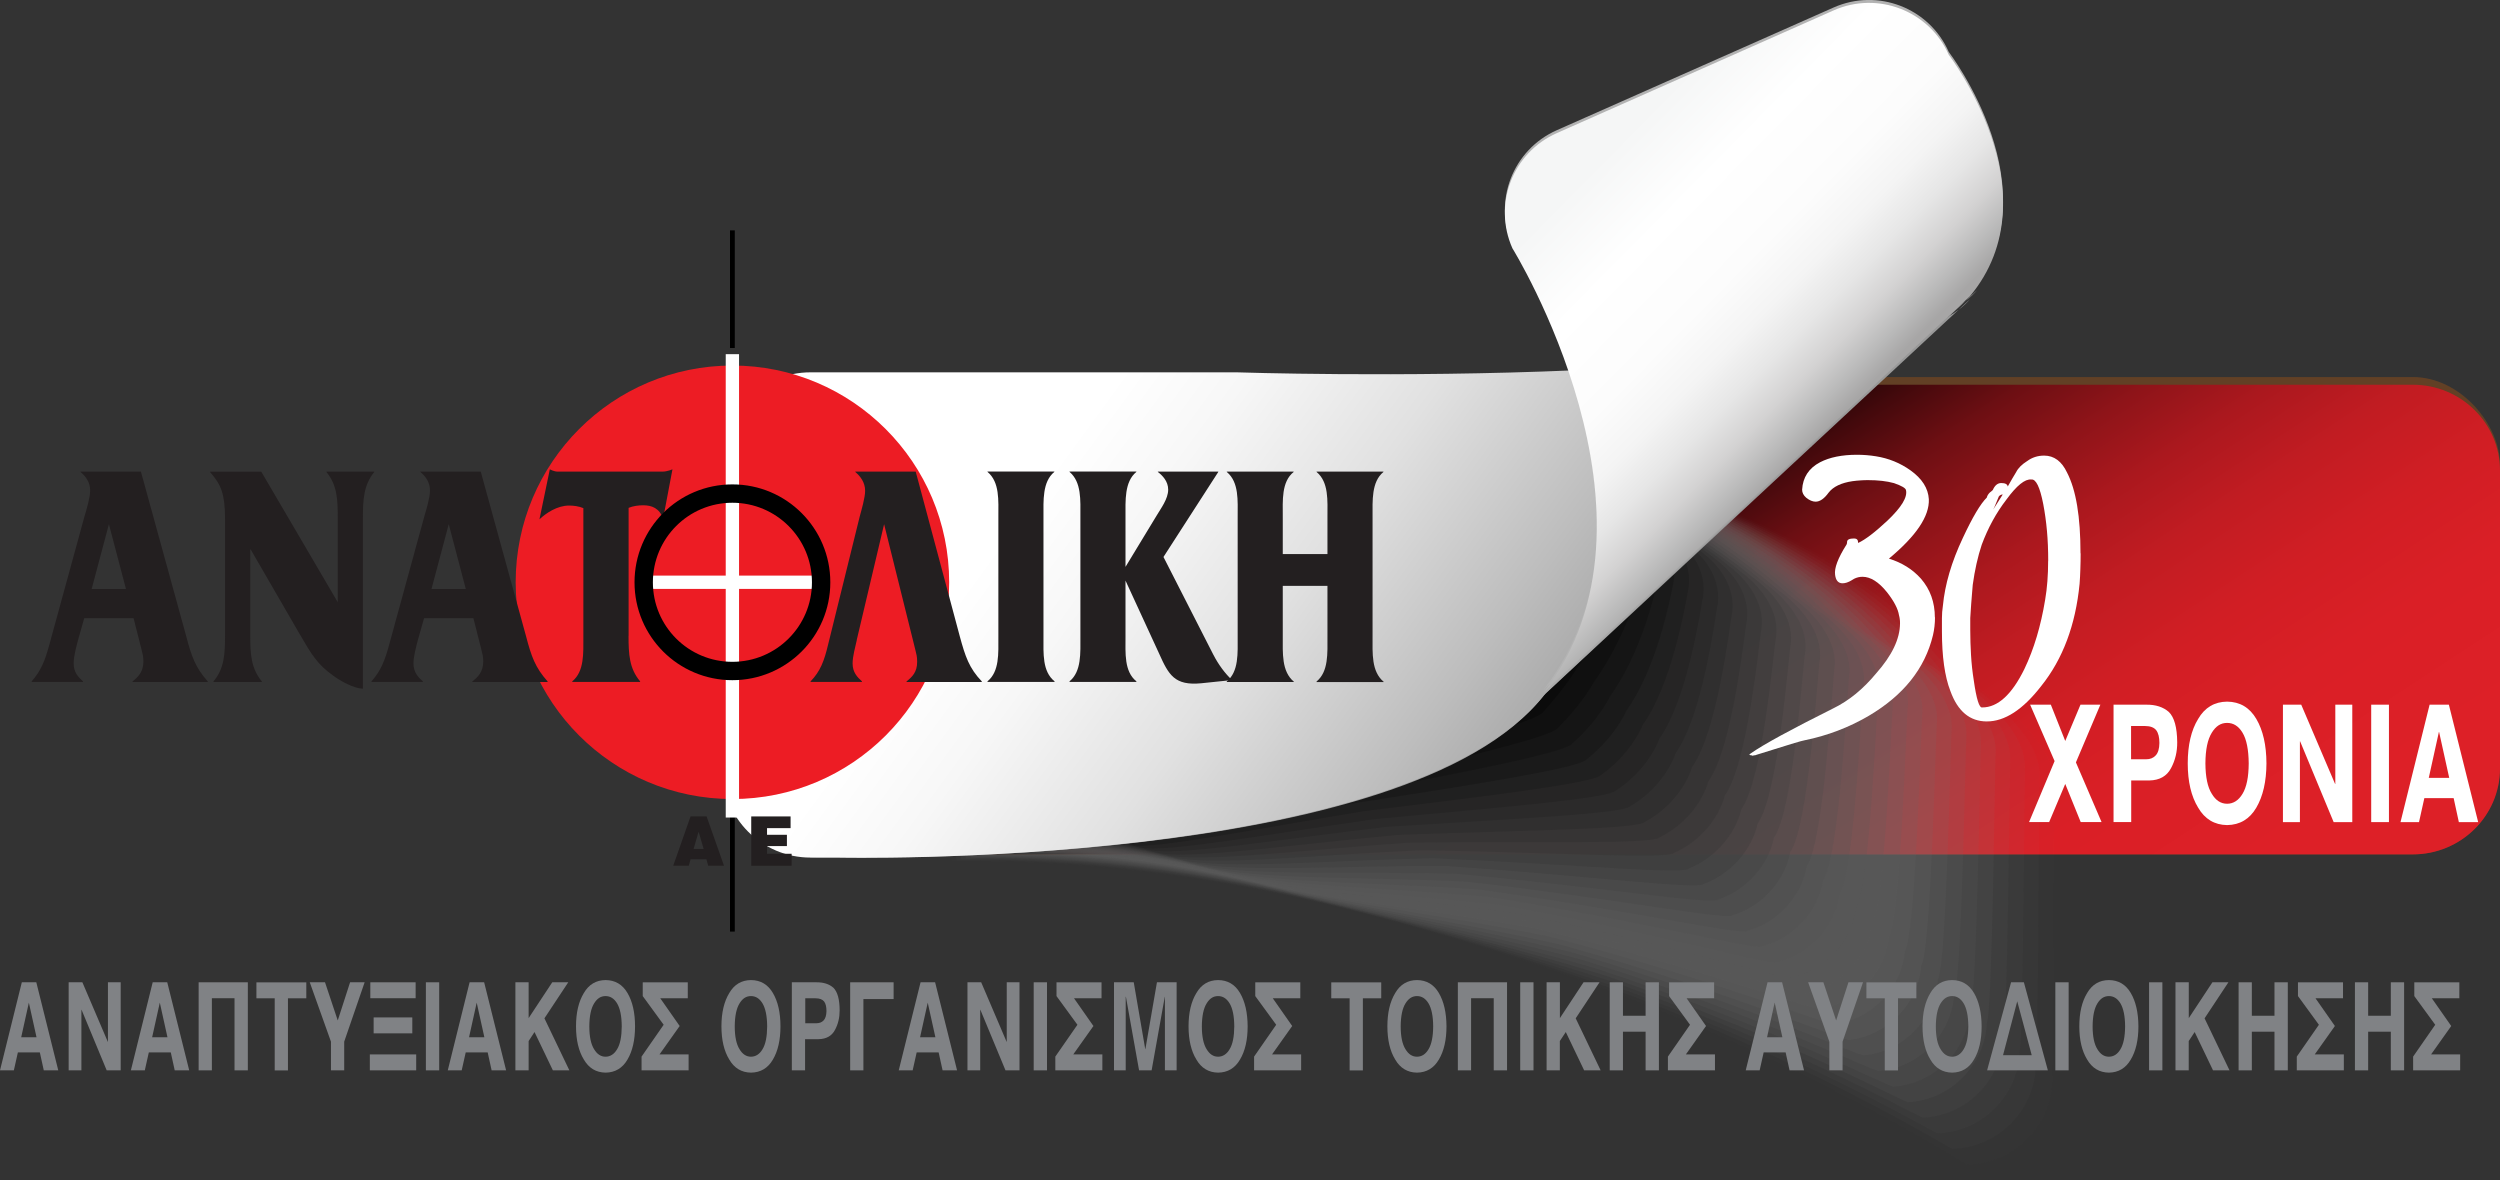 <?xml version="1.0" encoding="UTF-8"?>
<svg xmlns="http://www.w3.org/2000/svg" version="1.1" xmlns:xlink="http://www.w3.org/1999/xlink" viewBox="0 0 360.84 170.33">
  <rect x="0" y="0" width="360.84" height="170.33" fill="#333333" stroke="none"/>
  <!-- Generator: Adobe Illustrator 29.1.0, SVG Export Plug-In . SVG Version: 2.1.0 Build 142)  -->
  <defs>
    <style>
      .st0 {
        fill: #624025;
      }

      .st1 {
        fill: #7e7e7e;
        opacity: .08;
      }

      .st1, .st2, .st3, .st4, .st5, .st6, .st7, .st8, .st9, .st10, .st11, .st12, .st13, .st14, .st15, .st16, .st17, .st18, .st19, .st20, .st21, .st22, .st23, .st24, .st25, .st26, .st27, .st28, .st29, .st30, .st31, .st32 {
        mix-blend-mode: darken;
      }

      .st33 {
        fill: url(#linear-gradient2);
      }

      .st2 {
        fill: #3f3f3f;
        opacity: .27;
      }

      .st3 {
        fill: #929292;
        opacity: .02;
      }

      .st34 {
        stroke: #fff;
        stroke-width: 1.92px;
      }

      .st34, .st35, .st36 {
        fill: none;
      }

      .st4 {
        fill: #6b6b6b;
        opacity: .14;
      }

      .st5 {
        fill: #797979;
        opacity: .09;
      }

      .st6 {
        fill: #181818;
        opacity: .39;
      }

      .st7 {
        fill: #888;
        opacity: .05;
      }

      .st37 {
        fill: #231f20;
      }

      .st8 {
        fill: #0f0f0f;
        opacity: .42;
      }

      .st9 {
        fill: #838383;
        opacity: .06;
      }

      .st10 {
        fill: #313131;
        opacity: .32;
      }

      .st11 {
        fill: #747474;
        opacity: .11;
      }

      .st12 {
        fill: #050505;
        opacity: .45;
      }

      .st38 {
        fill: #fff;
      }

      .st13 {
        fill: #4e4e4e;
        opacity: .23;
      }

      .st39 {
        fill: url(#linear-gradient1);
      }

      .st14 {
        fill: #666;
        opacity: .15;
      }

      .st40 {
        fill: #ed1c24;
      }

      .st15 {
        fill: #969696;
        opacity: 0;
      }

      .st16 {
        fill: #616161;
        opacity: .17;
      }

      .st17 {
        fill: #353535;
        opacity: .3;
      }

      .st41 {
        fill: #808285;
      }

      .st18 {
        fill: #444;
        opacity: .26;
      }

      .st19 {
        fill: #575757;
        opacity: .2;
      }

      .st35 {
        stroke-width: 2.65px;
      }

      .st35, .st36 {
        stroke: #000;
      }

      .st20 {
        fill: #3a3a3a;
        opacity: .29;
      }

      .st42 {
        isolation: isolate;
      }

      .st21 {
        fill: #272727;
        opacity: .35;
      }

      .st36 {
        stroke-width: .69px;
      }

      .st43 {
        fill: #b3b3b3;
      }

      .st22 {
        fill: #707070;
        opacity: .12;
      }

      .st44 {
        fill: #999;
      }

      .st23 {
        fill: #131313;
        opacity: .41;
      }

      .st24 {
        fill: #0a0a0a;
        opacity: .44;
      }

      .st25 {
        fill: #5c5c5c;
        opacity: .18;
      }

      .st26 {
        fill: #2c2c2c;
        opacity: .33;
      }

      .st27 {
        opacity: .47;
      }

      .st28 {
        fill: #222;
        opacity: .36;
      }

      .st29 {
        fill: #1d1d1d;
        opacity: .38;
      }

      .st30 {
        fill: #494949;
        opacity: .24;
      }

      .st45 {
        fill: url(#linear-gradient);
      }

      .st31 {
        fill: #8d8d8d;
        opacity: .03;
      }

      .st32 {
        fill: #535353;
        opacity: .21;
      }
    </style>
    <linearGradient id="linear-gradient" x1="277.27" y1="156.93" x2="223.47" y2="74.81" gradientUnits="userSpaceOnUse">
      <stop offset="0" stop-color="#dd2027"/>
      <stop offset=".2" stop-color="#da1f26"/>
      <stop offset=".34" stop-color="#d11e24"/>
      <stop offset=".47" stop-color="#c11c22"/>
      <stop offset=".58" stop-color="#ab181e"/>
      <stop offset=".68" stop-color="#8f1419"/>
      <stop offset=".78" stop-color="#6d0f13"/>
      <stop offset=".87" stop-color="#44090c"/>
      <stop offset=".96" stop-color="#150303"/>
      <stop offset="1" stop-color="#000"/>
    </linearGradient>
    <linearGradient id="linear-gradient1" x1="135.55" y1="36.44" x2="245.75" y2="116.88" gradientUnits="userSpaceOnUse">
      <stop offset=".23" stop-color="#fff"/>
      <stop offset=".34" stop-color="#f7f7f7"/>
      <stop offset=".51" stop-color="#e1e1e1"/>
      <stop offset=".71" stop-color="#bdbdbd"/>
      <stop offset=".95" stop-color="#8c8c8c"/>
      <stop offset="1" stop-color="#818181"/>
    </linearGradient>
    <linearGradient id="linear-gradient2" x1="226.28" y1="27.86" x2="262.19" y2="63.35" gradientUnits="userSpaceOnUse">
      <stop offset="0" stop-color="#f5f6f6"/>
      <stop offset=".25" stop-color="#fff"/>
      <stop offset=".5" stop-color="#fcfcfc"/>
      <stop offset=".64" stop-color="#f4f4f4"/>
      <stop offset=".75" stop-color="#e6e6e6"/>
      <stop offset=".85" stop-color="#d3d2d2"/>
      <stop offset=".94" stop-color="#b9b9b9"/>
      <stop offset="1" stop-color="#a7a6a6"/>
    </linearGradient>
  </defs>
  <g class="st42">
    <g id="Layer_1">
      <rect class="st0" x="105.25" y="54.42" width="255.59" height="68.9" rx="12.6" ry="12.6"/>
      <path class="st45" d="M360.84,110.92c0,6.85-5.64,12.4-12.6,12.4H117.85c-6.96,0-12.6-5.55-12.6-12.4v-42.99c0-6.85,5.64-12.4,12.6-12.4h230.39c6.96,0,12.6,5.55,12.6,12.4v42.99Z"/>
      <g>
        <path class="st15" d="M298.6,157.73c0,6.96-5.64,12.6-12.6,12.6,0,0-17.43-11.76-44.8-23.38-13.69-5.81-29.86-11.58-47.58-15.83-17.72-4.25-37-6.97-56.89-6.68-6.96.1-12.6-5.64-12.6-12.6v-43.7c0-6.96,2.77-12.6,12.6-12.6,31.44,0,56.57,2.79,76.57,6.97s34.89,9.76,45.85,15.34c21.91,11.16,28.11,22.32,28.11,22.32,0,0,11.34,6.9,11.34,13.86v43.7Z"/>
        <path class="st3" d="M124.53,67.73c0-6.73,3.06-12.19,12.58-12.19,7.66,0,15.36.17,22.26.49,20.68.95,38.45,3.17,53.28,6.26,5.83,1.21,11.2,2.55,16.13,4,11.9,3.53,21.58,7.39,29.06,11.2,21.29,10.9,27.5,21.7,27.61,21.8,0,0,.58.35,1.45.97,3.02,2.12,9.6,7.36,9.58,12.66-.02.11-.09,42.56-.25,42.78-.04,6.8-5.55,12.32-12.35,12.39-.04.05-17.39-11.19-44.37-22.29-.48-.2-.97-.4-1.46-.59-13.41-5.33-29.07-10.47-45.6-14.44-17.15-4.11-35.8-6.75-55.05-6.47"/>
        <path class="st31" d="M124.94,67.32c0-6.51,3.35-11.79,12.55-11.79,7.41,0,15.28.17,21.95.48,20.16.92,37.86,3.01,52.55,6.05,5.76,1.19,11.07,2.51,15.89,3.99,11.73,3.6,21.41,7.38,28.64,11.07,20.69,10.59,26.9,21.08,27.12,21.27.01.01.57.35,1.42.95,2.96,2.1,9.34,7.22,9.31,12.44-.04.22-.19,41.41-.51,41.86-.09,6.63-5.47,12.04-12.09,12.19-.08.09-17.32-10.68-43.93-21.19-.48-.19-.96-.38-1.45-.56-13.46-5.06-29.11-9.83-45.1-13.67s-34.61-6.52-53.22-6.25"/>
        <path class="st7" d="M125.34,66.92c0-6.29,3.65-11.38,12.53-11.38,7.15,0,15.2.16,21.65.46,19.64.89,37.27,2.85,51.82,5.84,5.7,1.17,10.94,2.47,15.65,3.97,11.56,3.69,21.24,7.37,28.22,10.95,20.08,10.3,26.29,20.46,26.63,20.75.02.02.56.35,1.39.94,2.91,2.06,9.09,7.09,9.04,12.22-.06.33-.28,40.27-.76,40.93-.13,6.47-5.38,11.77-11.84,11.98-.11.14-17.27-10.14-43.5-20.09-.47-.18-.95-.36-1.43-.53-13.5-4.8-29.16-9.19-44.6-12.89-16.01-3.84-33.42-6.3-51.38-6.04"/>
        <path class="st9" d="M125.75,66.51c0-6.06,3.94-10.97,12.51-10.97,6.89,0,15.13.15,21.34.44,19.12.86,36.68,2.69,51.1,5.63,5.64,1.15,10.81,2.43,15.41,3.95,11.4,3.77,21.07,7.37,27.79,10.83,19.46,10.02,25.69,19.84,26.13,20.23.02.02.56.35,1.36.92,2.85,2.04,8.83,6.95,8.77,12-.08.44-.38,39.12-1.01,40.01-.18,6.31-5.29,11.49-11.58,11.78-.15.19-17.22-9.59-43.06-18.99-.47-.17-.94-.34-1.42-.5-13.56-4.53-29.21-8.56-44.1-12.12-15.44-3.7-32.22-6.07-49.55-5.82"/>
        <path class="st1" d="M126.16,66.1c0-5.84,4.24-10.57,12.49-10.57,6.64,0,15.05.15,21.03.43,18.6.83,36.09,2.53,50.37,5.43,5.57,1.13,10.68,2.4,15.17,3.94,11.23,3.85,20.9,7.36,27.37,10.7,18.85,9.73,25.08,19.22,25.64,19.7.03.03.55.35,1.33.91,2.79,2.01,8.58,6.81,8.49,11.79-.1.55-.47,37.98-1.27,39.09-.22,6.14-5.2,11.21-11.33,11.57-.19.24-17.17-9.05-42.63-17.9-.46-.16-.93-.33-1.4-.47-13.61-4.25-29.26-7.92-43.59-11.35-14.86-3.56-31.03-5.85-47.71-5.6"/>
        <path class="st5" d="M126.56,65.7c0-5.61,4.53-10.16,12.46-10.16,6.38,0,14.97.14,20.73.41,18.08.79,35.51,2.36,49.64,5.22,5.51,1.11,10.55,2.36,14.93,3.92,11.06,3.93,20.73,7.36,26.95,10.58,18.24,9.45,24.47,18.6,25.14,19.18.04.03.54.34,1.3.89,2.74,1.98,8.32,6.68,8.22,11.57-.12.67-.57,36.84-1.52,38.17-.26,5.98-5.12,10.93-11.08,11.37-.23.28-17.13-8.5-42.19-16.8-.46-.15-.92-.31-1.39-.44-13.67-3.98-29.31-7.28-43.09-10.58-14.29-3.43-29.84-5.62-45.88-5.39"/>
        <path class="st11" d="M126.97,65.29c0-5.39,4.83-9.75,12.44-9.75,6.13,0,14.9.14,20.42.39,17.56.76,34.92,2.2,48.92,5.01,5.45,1.09,10.42,2.32,14.69,3.9,10.9,4.02,20.56,7.36,26.52,10.45,17.63,9.16,23.87,17.98,24.65,18.66.04.04.53.34,1.27.87,2.68,1.95,8.06,6.54,7.95,11.35-.14.78-.66,35.69-1.77,37.25-.31,5.82-5.03,10.65-10.82,11.16-.26.33-17.08-7.95-41.76-15.7-.45-.14-.91-.29-1.37-.41-13.73-3.7-29.36-6.64-42.59-9.81-13.72-3.29-28.64-5.4-44.04-5.17"/>
        <path class="st22" d="M127.38,64.89c0-5.16,5.12-9.35,12.42-9.35,5.87,0,14.82.13,20.11.38,17.04.73,34.33,2.04,48.19,4.8,5.38,1.07,10.28,2.29,14.45,3.88,10.73,4.1,20.39,7.35,26.1,10.33,17.01,8.88,23.26,17.36,24.15,18.13.05.04.53.34,1.23.86,2.63,1.93,7.81,6.41,7.68,11.13-.16.89-.75,34.55-2.02,36.32-.35,5.66-4.94,10.38-10.57,10.95-.3.38-17.04-7.4-41.32-14.6-.45-.13-.9-.27-1.36-.38-13.8-3.42-29.41-6-42.09-9.04-13.15-3.15-27.45-5.17-42.21-4.96"/>
        <path class="st4" d="M127.78,64.48c0-4.94,5.41-8.94,12.39-8.94,5.62,0,14.74.13,19.81.36,16.52.7,33.74,1.88,47.46,4.59,5.32,1.05,10.15,2.26,14.21,3.87,10.57,4.19,20.22,7.35,25.68,10.21,16.4,8.59,22.66,16.74,23.66,17.61.05.05.52.34,1.2.84,2.57,1.9,7.55,6.27,7.4,10.92-.18,1-.85,33.4-2.28,35.4-.4,5.49-4.86,10.1-10.31,10.75-.34.43-17-6.84-40.89-13.5-.44-.12-.89-.25-1.34-.36-13.86-3.14-29.46-5.36-41.59-8.27-12.58-3.02-26.26-4.95-40.37-4.74"/>
        <path class="st14" d="M128.19,64.07c0-4.71,5.71-8.54,12.37-8.54,5.36,0,14.67.12,19.5.34,16,.67,33.15,1.72,46.73,4.38,5.26,1.04,10.02,2.22,13.98,3.85,10.4,4.28,20.05,7.35,25.25,10.08,15.79,8.31,22.05,16.12,23.16,17.09.06.05.51.34,1.17.83,2.51,1.87,7.3,6.13,7.13,10.7-.2,1.11-.94,32.26-2.53,34.48-.44,5.33-4.77,9.82-10.06,10.54-.38.47-16.96-6.29-40.45-12.41-.44-.11-.88-.23-1.33-.33-13.93-2.85-29.51-4.72-41.08-7.5-12.01-2.88-25.06-4.72-38.54-4.53"/>
        <path class="st16" d="M128.6,63.67c0-4.49,6-8.13,12.35-8.13,5.11,0,14.59.11,19.19.33,15.48.64,32.56,1.56,46.01,4.18,5.19,1.02,9.89,2.19,13.74,3.83,10.23,4.37,19.88,7.34,24.83,9.96,15.18,8.02,21.44,15.5,22.67,16.57.06.06.51.34,1.14.81,2.46,1.84,7.04,6,6.86,10.48-.22,1.22-1.04,31.12-2.78,33.56-.48,5.17-4.68,9.54-9.8,10.34-.41.52-16.92-5.73-40.02-11.31-.43-.1-.87-.21-1.31-.3-14.01-2.56-29.56-4.08-40.58-6.72s-23.87-4.5-36.7-4.31"/>
        <path class="st25" d="M129,63.26c0-4.27,6.3-7.72,12.33-7.72,4.85,0,14.51.11,18.89.31,14.96.6,31.97,1.39,45.28,3.97,5.13,1,9.76,2.16,13.5,3.82,10.07,4.46,19.71,7.34,24.41,9.83,14.57,7.74,20.84,14.88,22.17,16.04.07.06.5.33,1.11.79,2.4,1.82,6.78,5.86,6.59,10.26-.24,1.33-1.13,29.97-3.04,32.64-.53,5-4.59,9.26-9.55,10.13-.45.57-16.88-5.17-39.58-10.21-.43-.1-.86-.2-1.3-.27-14.08-2.26-29.61-3.44-40.08-5.95-10.86-2.6-22.68-4.27-34.87-4.1"/>
        <path class="st19" d="M129.41,62.85c0-4.04,6.59-7.32,12.3-7.32,4.6,0,14.44.1,18.58.3,14.44.57,31.38,1.23,44.55,3.76,5.07.98,9.63,2.13,13.26,3.8,9.9,4.55,19.54,7.34,23.99,9.71,13.96,7.45,20.23,14.26,21.68,15.52.08.07.49.33,1.08.78,2.35,1.79,6.53,5.73,6.31,10.04-.26,1.44-1.23,28.83-3.29,31.72-.57,4.84-4.51,8.99-9.3,9.93-.49.61-16.85-4.61-39.15-9.11-.43-.09-.85-.18-1.28-.24-14.16-1.96-29.65-2.8-39.58-5.18s-21.48-4.05-33.03-3.88"/>
        <path class="st32" d="M129.81,62.45c0-3.82,6.89-6.91,12.28-6.91,4.34,0,14.36.1,18.27.28,13.92.54,30.8,1.07,43.82,3.55,5,.96,9.49,2.1,13.02,3.78,9.73,4.65,19.37,7.33,23.56,9.59,13.35,7.17,19.62,13.65,21.18,15,.08.07.49.33,1.05.76,2.29,1.76,6.27,5.59,6.04,9.83-.28,1.55-1.32,27.69-3.54,30.79-.62,4.68-4.42,8.71-9.04,9.72-.53.66-16.81-4.04-38.71-8.01-.42-.08-.84-.16-1.27-.21-14.23-1.66-29.7-2.16-39.08-4.41-9.72-2.33-20.29-3.82-31.2-3.66"/>
        <path class="st13" d="M130.22,62.04c0-3.59,7.18-6.5,12.26-6.5,4.09,0,14.29.09,17.97.26,13.4.51,30.21.91,43.1,3.34,4.94.94,9.36,2.07,12.78,3.76,9.57,4.75,19.2,7.33,23.14,9.46,12.73,6.88,19.02,13.03,20.69,14.47.09.08.48.33,1.02.75,2.23,1.74,6.02,5.45,5.77,9.61-.3,1.66-1.41,26.54-3.8,29.87-.66,4.52-4.33,8.43-8.79,9.52-.56.71-16.78-3.47-38.28-6.92-.42-.07-.83-.14-1.25-.18-14.31-1.35-29.75-1.52-38.57-3.64-9.15-2.19-19.1-3.6-29.36-3.45"/>
        <path class="st30" d="M130.63,61.63c0-3.37,7.48-6.1,12.23-6.1,3.83,0,14.21.09,17.66.25,12.88.48,29.62.75,42.37,3.14,4.88.92,9.23,2.04,12.54,3.75,9.4,4.85,19.03,7.33,22.72,9.34,12.12,6.6,18.41,12.41,20.19,13.95.09.08.47.33.98.73,2.18,1.71,5.76,5.32,5.5,9.39-.32,1.77-1.51,25.4-4.05,28.95-.71,4.35-4.24,8.15-8.53,9.31-.6.76-16.75-2.9-37.84-5.82-.41-.06-.82-.12-1.24-.15-14.39-1.03-29.8-.89-38.07-2.87s-17.9-3.37-27.53-3.23"/>
        <path class="st18" d="M131.03,61.23c0-3.14,7.77-5.69,12.21-5.69,3.57,0,14.13.08,17.35.23,12.36.44,29.03.59,41.64,2.93,4.81.9,9.1,2.01,12.3,3.73,9.23,4.95,18.86,7.33,22.29,9.21,11.51,6.32,17.81,11.79,19.7,13.43.1.09.46.33.95.72,2.12,1.68,5.51,5.18,5.22,9.17-.34,1.88-1.6,24.25-4.3,28.03-.75,4.19-4.16,7.87-8.28,9.1-.64.8-16.72-2.33-37.41-4.72-.41-.05-.81-.1-1.23-.12-14.48-.71-29.85-.25-37.57-2.1s-16.71-3.15-25.69-3.02"/>
        <path class="st2" d="M131.44,60.82c0-2.92,8.06-5.28,12.19-5.28,3.32,0,14.06.07,17.05.21,11.84.41,28.44.42,40.91,2.72,4.75.88,8.96,1.98,12.06,3.71,9.06,5.05,18.69,7.33,21.87,9.09,10.9,6.03,17.2,11.17,19.2,12.9.11.09.46.33.92.7,2.06,1.66,5.25,5.04,4.95,8.95-.36,2-1.7,23.11-4.55,27.11-.79,4.03-4.07,7.59-8.03,8.9-.68.85-16.69-1.75-36.97-3.62-.4-.04-.8-.08-1.21-.09-14.56-.38-29.9.39-37.07-1.32-7.43-1.78-15.52-2.92-23.86-2.8"/>
        <path class="st20" d="M131.85,60.41c0-2.69,8.36-4.88,12.17-4.88,3.06,0,13.98.07,16.74.2,11.33.38,27.85.26,40.19,2.51,4.69.86,8.83,1.96,11.82,3.69,8.89,5.16,18.51,7.33,21.45,8.97,10.29,5.75,16.59,10.55,18.71,12.38.11.1.45.33.89.68,2.01,1.63,4.99,4.91,4.68,8.74-.38,2.11-1.79,21.97-4.81,26.18-.84,3.86-3.98,7.32-7.77,8.69-.72.9-16.66-1.16-36.53-2.53-.4-.03-.8-.06-1.2-.06-14.64-.04-29.95,1.03-36.56-.55s-14.32-2.7-22.02-2.59"/>
        <path class="st17" d="M132.25,60.01c0-2.47,8.65-4.47,12.14-4.47,2.81,0,13.9.06,16.44.18,10.81.35,27.26.1,39.46,2.3,4.62.84,8.7,1.93,11.59,3.68,8.72,5.26,18.34,7.33,21.02,8.84,9.69,5.46,15.99,9.93,18.21,11.86.12.1.44.32.86.67,1.95,1.61,4.74,4.77,4.41,8.52-.4,2.22-1.89,20.82-5.06,25.26-.88,3.7-3.89,7.04-7.52,8.49-.75.95-16.63-.57-36.1-1.43-.39-.02-.79-.04-1.18-.03-14.72.3-30,1.67-36.06.22s-13.13-2.47-20.19-2.37"/>
        <path class="st10" d="M132.66,59.6c0-2.24,8.95-4.06,12.12-4.06,2.55,0,13.83.06,16.13.16,10.29.32,26.67-.06,38.73,2.09,4.56.82,8.56,1.91,11.35,3.66,8.54,5.38,18.17,7.33,20.6,8.72,9.08,5.18,15.38,9.31,17.72,11.33.12.11.43.32.83.65,1.89,1.58,4.48,4.64,4.14,8.3-.42,2.33-1.98,19.68-5.31,24.34-.93,3.54-3.81,6.76-7.26,8.28-.79.99-16.6.02-35.66-.33-.39,0-.78-.01-1.17,0-14.8.65-30.05,2.31-35.56.99s-11.93-2.25-18.35-2.16"/>
        <path class="st26" d="M133.07,59.2c0-2.02,9.24-3.66,12.1-3.66,2.3,0,13.75.05,15.82.15,9.77.29,26.09-.22,38,1.89,4.5.8,8.43,1.88,11.11,3.64,8.37,5.49,18,7.33,20.18,8.59,8.47,4.9,14.78,8.69,17.22,10.81.13.11.43.32.8.64,1.83,1.56,4.23,4.5,3.86,8.08-.44,2.44-2.07,18.54-5.57,23.42-.97,3.38-3.72,6.48-7.01,8.08-.83,1.04-16.58.61-35.23.77-.38,0-.77,0-1.15.03-14.87,1-30.1,2.95-35.06,1.76s-10.74-2.02-16.52-1.94"/>
        <path class="st21" d="M133.47,58.79c0-1.8,9.54-3.25,12.07-3.25,2.04,0,13.67.05,15.52.13,9.25.25,25.5-.39,37.28,1.68,4.43.78,8.29,1.86,10.87,3.63,8.19,5.61,17.82,7.34,19.75,8.47,7.86,4.62,14.17,8.07,16.73,10.29.13.12.42.32.76.62,1.77,1.53,3.97,4.36,3.59,7.87-.46,2.55-2.17,17.39-5.82,22.5-1.01,3.21-3.63,6.2-6.76,7.87-.87,1.09-16.55,1.22-34.79,1.87-.38.01-.76.03-1.14.06-14.95,1.37-30.15,3.59-34.56,2.53s-9.55-1.8-14.68-1.72"/>
        <path class="st28" d="M133.88,58.38c0-1.57,9.83-2.85,12.05-2.85,1.79,0,13.6.04,15.21.11,8.73.22,24.91-.55,36.55,1.47,4.37.76,8.15,1.84,10.63,3.61,8.01,5.72,17.65,7.34,19.33,8.35,7.26,4.34,13.56,7.45,16.24,9.77.14.12.41.32.73.61,1.72,1.51,3.71,4.23,3.32,7.65-.48,2.66-2.26,16.25-6.07,21.57-1.06,3.05-3.55,5.93-6.5,7.66-.9,1.13-16.52,1.82-34.36,2.96-.37.02-.75.05-1.12.09-15.02,1.74-30.19,4.23-34.05,3.3s-8.35-1.57-12.85-1.51"/>
        <path class="st29" d="M134.29,57.98c0-1.35,10.13-2.44,12.03-2.44,1.53,0,13.52.03,14.9.1,8.21.19,24.32-.71,35.82,1.26,4.3.74,8.02,1.82,10.39,3.59,7.83,5.85,17.47,7.35,18.91,8.22,6.65,4.06,12.96,6.83,15.74,9.24.15.13.4.32.7.59,1.66,1.48,3.46,4.09,3.05,7.43-.5,2.77-2.36,15.1-6.33,20.65-1.1,2.89-3.46,5.65-6.25,7.46-.94,1.18-16.48,2.43-33.92,4.06-.37.03-.74.07-1.11.12-15.09,2.12-30.24,4.87-33.55,4.07s-7.16-1.35-11.01-1.29"/>
        <path class="st6" d="M134.69,57.57c0-1.12,10.42-2.03,12.01-2.03,1.28,0,13.45.03,14.6.08,7.69.16,23.73-.87,35.09,1.05,4.24.72,7.88,1.8,10.15,3.57,7.64,5.97,17.3,7.36,18.49,8.1,6.05,3.78,12.35,6.21,15.25,8.72.15.13.39.32.67.57,1.6,1.46,3.2,3.96,2.77,7.21-.52,2.88-2.45,13.96-6.58,19.73-1.15,2.72-3.37,5.37-5.99,7.25-.98,1.23-16.45,3.05-33.49,5.16-.36.05-.73.09-1.09.15-15.16,2.5-30.29,5.51-33.05,4.85s-5.97-1.12-9.18-1.08"/>
        <path class="st23" d="M135.1,57.16c0-.9,10.71-1.63,11.98-1.63,1.02,0,13.37.02,14.29.07,7.17.13,23.14-1.03,34.37.85,4.18.7,7.74,1.78,9.91,3.56,7.45,6.1,17.12,7.37,18.06,7.97,5.45,3.5,11.75,5.59,14.75,8.2.16.14.39.32.64.56,1.54,1.44,2.95,3.82,2.5,6.99-.54,2.99-2.55,12.82-6.83,18.81-1.19,2.56-3.28,5.09-5.74,7.05-1.02,1.28-16.41,3.67-33.05,6.26-.36.06-.72.11-1.08.18-15.22,2.89-30.34,6.15-32.55,5.62s-4.77-.9-7.34-.86"/>
        <path class="st8" d="M135.5,56.76c0-.67,11.01-1.22,11.96-1.22.77,0,13.29.02,13.98.05,6.65.1,22.55-1.19,33.64.64,4.11.68,7.6,1.76,9.67,3.54,7.26,6.23,16.94,7.39,17.64,7.85,4.86,3.22,11.14,4.97,14.26,7.67.16.14.38.32.61.54,1.47,1.42,2.69,3.68,2.23,6.78-.56,3.1-2.64,11.67-7.09,17.89-1.23,2.4-3.2,4.81-5.49,6.84-1.05,1.32-16.37,4.3-32.62,7.36-.35.07-.71.13-1.06.21-15.28,3.3-30.39,6.78-32.04,6.39s-3.58-.67-5.51-.65"/>
        <path class="st24" d="M135.91,56.35c0-.45,11.3-.81,11.94-.81.51,0,13.22.01,13.68.03,6.13.06,21.96-1.36,32.91.43,4.05.66,7.46,1.74,9.43,3.52,7.06,6.37,16.76,7.41,17.22,7.73,4.26,2.95,10.53,4.35,13.76,7.15.17.15.37.32.58.53,1.41,1.4,2.44,3.55,1.96,6.56-.58,3.21-2.74,10.53-7.34,16.97-1.28,2.24-3.11,4.54-5.23,6.64-1.09,1.37-16.33,4.93-32.18,8.45-.35.08-.7.16-1.05.24-15.33,3.7-30.44,7.42-31.54,7.16s-2.39-.45-3.67-.43"/>
        <path class="st12" d="M136.32,55.94c0-.22,11.6-.41,11.91-.41.26,0,13.14,0,13.37.02,5.61.03,21.38-1.52,32.18.22,3.99.64,7.31,1.72,9.19,3.5,6.85,6.5,16.57,7.44,16.79,7.6,3.68,2.68,9.93,3.73,13.27,6.63.18.15.36.32.55.51,1.35,1.38,2.18,3.41,1.68,6.34-.6,3.33-2.83,9.38-7.59,16.04-1.32,2.07-3.02,4.26-4.98,6.43-1.13,1.42-16.28,5.56-31.75,9.55-.34.09-.69.18-1.03.27-15.38,4.12-30.49,8.06-31.04,7.93s-1.19-.22-1.84-.22"/>
        <path class="st27" d="M136.72,55.54h24.95c6.96,0,33.77-3.14,40.41,3.5,6.64,6.64,16.37,7.48,16.37,7.48,2.72,3.12,10.04,3.12,13.29,6.6s2.42,10.44-11.16,27.47c-1.19,1.5-16.91,6.41-32.33,10.95s-30.54,8.7-30.54,8.7"/>
      </g>
      <path class="st44" d="M222.8,100.38c-19.58,25.25-101.23,23.36-101.23,23.36h-3.73c-6.96,0-12.6-5.64-12.6-12.6v-43.7c0-6.96,5.64-12.6,12.6-12.6h60.83s93.34,3.12,105.66-11.65l-61.53,57.19Z"/>
      <path class="st39" d="M223.12,100.03c-19.81,25.66-102.37,23.75-102.37,23.75h-3.77c-7.04,0-12.74-5.73-12.74-12.81v-44.42c0-7.07,5.71-12.81,12.74-12.81h61.52s94.39,3.17,106.85-11.85l-62.23,58.14Z"/>
      <path class="st43" d="M222.8,99.54c19.58-25.25-4.51-64.13-4.51-64.13-2.82-6.36.05-13.81,6.42-16.62L264.66,1.08c6.36-2.82,13.81.05,16.62,6.42,0,0,15.37,20.07,3.05,34.84l-61.53,57.19Z"/>
      <path class="st33" d="M222.8,99.96c19.58-25.25-4.51-64.13-4.51-64.13-2.82-6.36.05-13.81,6.42-16.62L264.66,1.5c6.36-2.82,13.81.05,16.62,6.42,0,0,15.37,20.07,3.05,34.84l-61.53,57.19Z"/>
      <g>
        <path class="st40" d="M105.71,115.33c17.28,0,31.29-14.01,31.29-31.28s-14.01-31.29-31.29-31.29-31.28,14.01-31.28,31.29,14.01,31.28,31.28,31.28Z"/>
        <path class="st40" d="M105.71,84.04"/>
      </g>
      <line class="st36" x1="105.71" y1="117.48" x2="105.71" y2="134.46"/>
      <line class="st36" x1="105.71" y1="33.25" x2="105.71" y2="50.23"/>
      <path class="st34" d="M105.71,118V51.12M118.58,84.04h-25.67"/>
      <path class="st37" d="M12.16,89.22l-.89,3.15c-.25.97-.64,2.36-.64,3.38,0,1.3.68,1.99,1.35,2.59v.09h-7.41v-.09c1.35-1.53,1.92-2.96,2.56-5.32l5.06-18.47c.28-.93.82-2.73.82-3.7.04-1.25-.68-2.13-1.39-2.73v-.05h8.72l6.55,23.8c.75,2.87,1.32,4.49,3.1,6.48v.09h-10.86v-.09c.82-.65,1.53-1.34,1.57-2.82,0-.79-.11-1.11-.28-1.81l-1.14-4.49h-7.12ZM13.23,85.01h4.95l-2.46-9.35-2.49,9.35Z"/>
      <path class="st37" d="M52.39,99.41c-1.32-.05-3.2-1.07-4.31-1.9-2.28-1.62-3.1-3.01-4.95-6.2l-6.94-11.99h-.07v12.41c0,2.68.11,4.72,1.67,6.62v.09h-6.98v-.09c1.57-1.85,1.67-3.94,1.67-6.62v-16.85c0-3.56-.57-4.95-2.14-6.71v-.09h7.37l11.04,18.84v-12.13c0-2.69-.07-4.77-1.64-6.67v-.05h6.91v.05c-1.53,1.9-1.64,3.98-1.64,6.67v24.63Z"/>
      <path class="st37" d="M61.21,89.22l-.89,3.15c-.25.97-.64,2.36-.64,3.38,0,1.3.68,1.99,1.35,2.59v.09h-7.41v-.09c1.35-1.53,1.92-2.96,2.56-5.32l5.06-18.47c.28-.93.82-2.73.82-3.7.04-1.25-.68-2.13-1.39-2.73v-.05h8.72l6.55,23.8c.75,2.87,1.32,4.49,3.1,6.48v.09h-10.86v-.09c.82-.65,1.53-1.34,1.57-2.82,0-.79-.11-1.11-.28-1.81l-1.14-4.49h-7.12ZM62.28,85.01h4.95l-2.46-9.35-2.49,9.35Z"/>
      <path class="st37" d="M90.72,91.77c0,2.64.11,4.72,1.67,6.57v.09h-9.79v-.09c1.75-1.43,1.6-4.07,1.6-6.48v-18.52c-.68-.28-1.42-.37-2.07-.37-1.71,0-3.35,1.11-4.27,1.99l1.5-7.22s.61.33,1.1.33h15.17c.68,0,1.43-.33,1.43-.33l-1.35,7.13c-.53-1.53-1.64-1.94-2.88-1.94-.64,0-1.42.09-2.1.37v18.47Z"/>
      <g>
        <path class="st35" d="M105.71,84.04"/>
        <path class="st35" d="M105.71,96.85c7.07,0,12.81-5.73,12.81-12.8s-5.73-12.81-12.81-12.81-12.8,5.73-12.8,12.81,5.73,12.8,12.8,12.8Z"/>
      </g>
      <path class="st37" d="M123.67,92.37c-.21.97-.61,2.36-.61,3.38,0,1.3.68,1.99,1.35,2.59v.09h-7.41v-.09c1.39-1.43,1.96-2.92,2.53-5.32l4.56-18.47c.25-.93.78-2.73.78-3.7,0-1.25-.71-2.13-1.42-2.73v-.05h8.72l6.37,23.8c.78,2.87,1.35,4.58,3.17,6.48v.09h-10.86v-.09c.82-.65,1.53-1.34,1.53-2.82,0-.79-.11-1.11-.28-1.81l-4.49-18.06-3.95,16.71Z"/>
      <path class="st37" d="M150.61,91.91c0,2.41-.18,5,1.6,6.43v.09h-9.68v-.09c1.74-1.43,1.57-4.03,1.57-6.43v-17.27c0-2.41.21-5.05-1.57-6.53v-.05h9.65v.05c-1.74,1.43-1.57,4.12-1.57,6.53v17.27Z"/>
      <path class="st37" d="M175.16,94.55c.68,1.34,1.71,2.73,2.63,3.56v.05l-4.41.46c-3.85.37-4.7-1.2-6.09-4.31l-4.84-10.51v8.06c0,2.41-.21,5.05,1.57,6.48v.09h-9.65v-.09c1.74-1.43,1.57-4.07,1.57-6.48v-17.22c0-2.45.18-5.05-1.57-6.53v-.05h9.65v.05c-1.74,1.43-1.57,4.12-1.57,6.53v7.18l4.52-7.45c.57-.97,1.64-2.36,1.64-3.7,0-1.2-.82-2.04-1.49-2.55v-.05h8.72v.05l-7.91,12.27,7.23,14.17Z"/>
      <path class="st37" d="M185.15,91.86c0,2.41-.18,5.05,1.6,6.53v.05h-9.68v-.09c1.75-1.43,1.57-4.07,1.57-6.48v-17.22c0-2.41.21-5.05-1.57-6.53v-.05h9.65v.05c-1.78,1.43-1.57,4.12-1.57,6.53v5.32h6.45v-5.32c0-2.41.21-5.05-1.57-6.53v-.05h9.65v.05c-1.74,1.43-1.57,4.12-1.57,6.53v17.22c0,2.41-.18,5.05,1.6,6.53v.05h-9.68v-.09c1.74-1.43,1.57-4.07,1.57-6.48v-7.32h-6.45v7.32Z"/>
      <path class="st37" d="M101.99,117.84l2.51,7.12h-2.28l-.26-.94h-2.28l-.27.94h-2.24l2.5-7.12h2.32ZM100.83,120.06l-.72,2.47h1.45l-.72-2.47Z"/>
      <path class="st37" d="M114.11,117.84v1.69h-3.4v.96h2.87v1.63h-2.87v1.11h3.55v1.73h-5.83v-7.12h5.69Z"/>
      <g>
        <path class="st38" d="M279.29,89.08c0,.91-.1,1.78-.29,2.59-1.15,4.8-4.25,8.69-9.29,11.66-2.88,1.68-5.98,2.86-9.29,3.53-.19,0-2.5.7-6.91,2.09-.1.05-.19.07-.29.07s-.17.02-.22.07c-.1-.05-.17-.07-.22-.07-.1,0-.19-.03-.29-.07,0-.05.07-.12.22-.22,1.87-1.3,5.83-3.46,11.88-6.48,2.26-1.1,4.32-2.78,6.19-5.04,2.3-2.59,3.46-5.01,3.46-7.27,0-.24-.01-.44-.04-.61-.02-.17-.06-.35-.11-.54-.14-.91-.72-2.02-1.73-3.31-1.2-1.49-2.38-2.23-3.53-2.23-.43,0-.84.1-1.22.29l-.36.22c-.48.29-.91.43-1.3.43-.62,0-.98-.41-1.08-1.22-.14-.96.41-2.42,1.66-4.39.05-.1.07-.22.07-.36,0-.33.33-.5,1.01-.5.38,0,.58.19.58.58v.07c.53-.24,1.15-.64,1.87-1.19.72-.55,1.51-1.24,2.38-2.05,2.02-1.92,2.9-3.38,2.66-4.39-.05-.29-.62-.62-1.73-1.01-1.06-.29-2.3-.43-3.74-.43-.38,0-.76.01-1.12.04-.36.02-.73.06-1.12.11-1.63.24-2.79.79-3.46,1.66-.62.86-1.25,1.3-1.87,1.3-.43,0-.89-.19-1.37-.58-.38-.33-.58-.72-.58-1.15.1-1.78.96-3.1,2.59-3.96,1.39-.72,3.17-1.08,5.33-1.08.91,0,1.82.07,2.74.22,1.82.29,3.48.96,4.97,2.02,1.68,1.2,2.57,2.59,2.66,4.18.1,2.45-1.83,5.3-5.76,8.57,1.87.58,3.41,1.54,4.61,2.88,1.34,1.54,2.02,3.41,2.02,5.62Z"/>
        <path class="st38" d="M300.31,79.87c0,.77-.01,1.52-.04,2.27-.02.75-.06,1.45-.11,2.12-.58,5.95-2.42,10.87-5.54,14.76-2.64,3.41-5.26,5.11-7.85,5.11-2.45,0-4.2-1.46-5.26-4.39-.82-2.11-1.22-4.99-1.22-8.64v-1.87c0-.62.05-1.22.14-1.8.29-3.07,1.25-6.34,2.88-9.79,1.39-2.98,2.54-4.92,3.46-5.83.05-.24.19-.48.43-.72.14-.1.29-.22.43-.36.29-.67.7-1.01,1.22-1.01.58,0,.89.17.94.5.24-.43.47-.83.68-1.19.22-.36.4-.66.54-.9.29-.58.82-1.1,1.58-1.58.72-.53,1.54-.79,2.45-.79,1.44,0,2.54.82,3.31,2.45,1.3,2.5,1.94,6.38,1.94,11.66ZM295.63,80.95c0-1.54-.06-2.98-.18-4.32-.12-1.34-.3-2.64-.54-3.89-.48-2.45-1.05-3.62-1.72-3.53-.91-.1-2.1.86-3.58,2.88-1.48,1.92-2.67,4.1-3.58,6.55-.57,1.73-1,3.65-1.29,5.76,0,.1-.04.54-.11,1.33-.07.79-.16,1.96-.25,3.49v1.73c0,1.2.04,2.4.11,3.6.07,1.2.2,2.42.4,3.67.38,2.69.79,3.99,1.22,3.89,2.24,0,4.27-1.85,6.08-5.54,1.38-2.88,2.38-6.22,3-10.01.29-1.68.43-3.55.43-5.62ZM289.08,71.37c-.24,0-.43.1-.58.29-.14.34-.28.66-.4.97-.12.31-.25.61-.4.9l1.37-2.16Z"/>
      </g>
      <g>
        <path class="st38" d="M296.56,109.87l-3.54-8.16h2.99l2.08,5.24,2.2-5.24h2.87l-3.53,8.33,3.7,8.61h-3.01l-2.23-5.5-2.32,5.5h-2.9l3.68-8.79Z"/>
        <path class="st38" d="M305.04,101.71h4.72c1.38-.02,2.47.34,3.28,1.05.79.77,1.19,2.23,1.21,4.37.01,1.38-.29,2.62-.89,3.74-.61,1.16-1.66,1.75-3.13,1.78h-2.62v6h-2.55v-16.95ZM307.6,109.59h2.18c.56,0,1.02-.18,1.36-.55.35-.37.53-.97.54-1.8,0-.81-.15-1.43-.46-1.84-.32-.41-.87-.61-1.64-.61h-1.99v4.8Z"/>
        <path class="st38" d="M315.77,110.18c0-2.64.5-4.78,1.5-6.41.96-1.65,2.36-2.48,4.18-2.5,1.85.02,3.25.85,4.22,2.5.96,1.63,1.45,3.77,1.46,6.41-.01,2.62-.5,4.75-1.46,6.39-.96,1.65-2.37,2.49-4.22,2.52-1.83-.03-3.22-.87-4.18-2.52-1-1.63-1.5-3.76-1.5-6.39ZM318.32,110.18c.01,1.98.32,3.45.92,4.39.57.96,1.31,1.44,2.21,1.44s1.66-.48,2.23-1.44c.58-.95.88-2.41.89-4.39-.02-1.98-.31-3.46-.89-4.42-.57-.95-1.31-1.42-2.23-1.42s-1.63.47-2.21,1.42c-.6.96-.91,2.43-.92,4.42Z"/>
        <path class="st38" d="M329.51,101.71h2.64l4.89,11.45h.03v-11.45h2.45v16.95h-2.69l-4.84-11.66h-.03v11.66h-2.45v-16.95Z"/>
        <path class="st38" d="M342.25,101.71h2.56v16.95h-2.56v-16.95Z"/>
        <path class="st38" d="M350.67,101.71h2.79l4.23,16.95h-2.79l-.75-3.46h-4.23l-.77,3.46h-2.67l4.2-16.95ZM352.05,105.65h-.03l-1.46,6.62h2.95l-1.46-6.62Z"/>
      </g>
      <g>
        <path class="st41" d="M3.15,141.78h2.09l3.17,12.71h-2.09l-.57-2.59h-3.17l-.58,2.59H0l3.15-12.71ZM4.18,144.74h-.02l-1.1,4.97h2.21l-1.1-4.97Z"/>
        <path class="st41" d="M9.91,141.78h1.98l3.67,8.59h.02v-8.59h1.84v12.71h-2.02l-3.63-8.75h-.02v8.75h-1.84v-12.71Z"/>
        <path class="st41" d="M22.05,141.78h2.09l3.17,12.71h-2.09l-.57-2.59h-3.17l-.58,2.59h-2.01l3.15-12.71ZM23.08,144.74h-.02l-1.1,4.97h2.21l-1.1-4.97Z"/>
        <path class="st41" d="M28.66,141.78h7.11v12.71h-1.92v-10.41h-3.27v10.41h-1.91v-12.71Z"/>
        <path class="st41" d="M39.66,144.09h-2.65v-2.3h7.2v2.3h-2.65v10.41h-1.91v-10.41Z"/>
        <path class="st41" d="M47.77,150.35l-3.06-8.57h2.2l1.84,5.51,1.78-5.51h2.1l-2.95,8.57v4.14h-1.91v-4.14Z"/>
        <path class="st41" d="M53.38,152.19h6.69v2.3h-6.69v-2.3ZM53.45,141.78h6.54v2.3h-6.54v-2.3ZM53.93,146.85h5.58v2.3h-5.58v-2.3Z"/>
        <path class="st41" d="M61.47,141.78h1.92v12.71h-1.92v-12.71Z"/>
        <path class="st41" d="M67.79,141.78h2.09l3.17,12.71h-2.09l-.57-2.59h-3.17l-.58,2.59h-2.01l3.15-12.71ZM68.82,144.74h-.02l-1.1,4.97h2.21l-1.1-4.97Z"/>
        <path class="st41" d="M74.39,141.78h1.91v5.17l3.41-5.17h2.31l-3.44,5.2,3.6,7.51h-2.38l-2.65-5.53-.85,1.3v4.23h-1.91v-12.71Z"/>
        <path class="st41" d="M83.14,148.14c0-1.98.38-3.58,1.13-4.81.72-1.24,1.77-1.86,3.14-1.87,1.39.01,2.44.64,3.16,1.87.72,1.22,1.09,2.83,1.09,4.81,0,1.97-.37,3.57-1.09,4.79-.72,1.24-1.78,1.87-3.16,1.89-1.37-.02-2.42-.65-3.14-1.89-.75-1.22-1.13-2.82-1.13-4.79ZM85.06,148.14c0,1.49.24,2.59.69,3.3.43.72.98,1.08,1.65,1.08s1.25-.36,1.67-1.08c.44-.71.66-1.81.67-3.3-.01-1.49-.24-2.59-.67-3.31-.43-.71-.98-1.06-1.67-1.06s-1.22.35-1.65,1.06c-.45.72-.68,1.83-.69,3.31Z"/>
        <path class="st41" d="M92.59,152.52l3.2-4.61-3.02-4.14v-1.98h6.5v2.3h-3.97l2.8,4-2.91,4.1h4.2v2.3h-6.79v-1.98Z"/>
        <path class="st41" d="M104.13,148.14c0-1.98.38-3.58,1.13-4.81.72-1.24,1.77-1.86,3.14-1.87,1.39.01,2.44.64,3.16,1.87.72,1.22,1.09,2.83,1.09,4.81,0,1.97-.37,3.57-1.09,4.79-.72,1.24-1.78,1.87-3.16,1.89-1.37-.02-2.42-.65-3.14-1.89-.75-1.22-1.13-2.82-1.13-4.79ZM106.05,148.14c0,1.49.24,2.59.69,3.3.43.72.98,1.08,1.65,1.08s1.25-.36,1.67-1.08c.44-.71.66-1.81.67-3.3-.01-1.49-.24-2.59-.67-3.31-.43-.71-.98-1.06-1.67-1.06s-1.22.35-1.65,1.06c-.45.72-.68,1.83-.69,3.31Z"/>
        <path class="st41" d="M114.29,141.78h3.54c1.03-.01,1.85.25,2.46.79.59.58.9,1.67.9,3.28,0,1.03-.22,1.97-.67,2.8-.46.87-1.24,1.31-2.35,1.34h-1.97v4.5h-1.91v-12.71ZM116.22,147.69h1.64c.42,0,.76-.14,1.02-.41.26-.28.4-.73.41-1.35,0-.61-.11-1.07-.34-1.38-.24-.3-.65-.46-1.23-.46h-1.49v3.6Z"/>
        <path class="st41" d="M122.7,141.78h6.28v2.42h-4.36v10.29h-1.91v-12.71Z"/>
        <path class="st41" d="M132.88,141.78h2.09l3.17,12.71h-2.09l-.57-2.59h-3.17l-.58,2.59h-2.01l3.15-12.71ZM133.92,144.74h-.02l-1.1,4.97h2.21l-1.1-4.97Z"/>
        <path class="st41" d="M139.64,141.78h1.98l3.67,8.59h.02v-8.59h1.84v12.71h-2.02l-3.63-8.75h-.02v8.75h-1.84v-12.71Z"/>
        <path class="st41" d="M149.2,141.78h1.92v12.71h-1.92v-12.71Z"/>
        <path class="st41" d="M152.31,152.52l3.2-4.61-3.02-4.14v-1.98h6.5v2.3h-3.97l2.8,4-2.91,4.1h4.2v2.3h-6.79v-1.98Z"/>
        <path class="st41" d="M160.79,141.78h2.85l1.66,9.65h.02l1.67-9.65h2.84v12.71h-1.69v-10.62h-.02l-1.9,10.62h-1.81l-1.9-10.62h-.03v10.62h-1.69v-12.71Z"/>
        <path class="st41" d="M171.55,148.14c0-1.98.38-3.58,1.13-4.81.72-1.24,1.77-1.86,3.14-1.87,1.39.01,2.44.64,3.16,1.87.72,1.22,1.09,2.83,1.1,4.81,0,1.97-.37,3.57-1.1,4.79-.72,1.24-1.78,1.87-3.16,1.89-1.37-.02-2.42-.65-3.14-1.89-.75-1.22-1.13-2.82-1.13-4.79ZM173.47,148.14c0,1.49.24,2.59.69,3.3.43.72.98,1.08,1.65,1.08s1.25-.36,1.67-1.08c.44-.71.66-1.81.67-3.3-.01-1.49-.24-2.59-.67-3.31-.43-.71-.98-1.06-1.67-1.06s-1.22.35-1.65,1.06c-.45.72-.68,1.83-.69,3.31Z"/>
        <path class="st41" d="M181,152.52l3.2-4.61-3.02-4.14v-1.98h6.5v2.3h-3.97l2.8,4-2.91,4.1h4.2v2.3h-6.79v-1.98Z"/>
        <path class="st41" d="M194.8,144.09h-2.65v-2.3h7.21v2.3h-2.65v10.41h-1.91v-10.41Z"/>
        <path class="st41" d="M200.25,148.14c0-1.98.38-3.58,1.13-4.81.72-1.24,1.77-1.86,3.14-1.87,1.39.01,2.44.64,3.16,1.87.72,1.22,1.09,2.83,1.1,4.81,0,1.97-.37,3.57-1.1,4.79-.72,1.24-1.78,1.87-3.16,1.89-1.37-.02-2.42-.65-3.14-1.89-.75-1.22-1.13-2.82-1.13-4.79ZM202.17,148.14c0,1.49.24,2.59.69,3.3.43.72.98,1.08,1.66,1.08s1.25-.36,1.67-1.08c.43-.71.66-1.81.67-3.3-.01-1.49-.24-2.59-.67-3.31-.43-.71-.98-1.06-1.67-1.06s-1.22.35-1.66,1.06c-.45.72-.68,1.83-.69,3.31Z"/>
        <path class="st41" d="M210.41,141.78h7.11v12.71h-1.92v-10.41h-3.27v10.41h-1.91v-12.71Z"/>
        <path class="st41" d="M219.42,141.78h1.92v12.71h-1.92v-12.71Z"/>
        <path class="st41" d="M223.24,141.78h1.91v5.17l3.41-5.17h2.31l-3.44,5.2,3.6,7.51h-2.38l-2.65-5.53-.86,1.3v4.23h-1.91v-12.71Z"/>
        <path class="st41" d="M232.34,141.78h1.91v4.83h3.27v-4.83h1.92v12.71h-1.92v-5.58h-3.27v5.58h-1.91v-12.71Z"/>
        <path class="st41" d="M240.73,152.52l3.2-4.61-3.02-4.14v-1.98h6.5v2.3h-3.97l2.8,4-2.91,4.1h4.2v2.3h-6.79v-1.98Z"/>
        <path class="st41" d="M255.13,141.78h2.09l3.17,12.71h-2.09l-.57-2.59h-3.17l-.58,2.59h-2.01l3.15-12.71ZM256.16,144.74h-.02l-1.09,4.97h2.21l-1.1-4.97Z"/>
        <path class="st41" d="M264.04,150.35l-3.06-8.57h2.2l1.84,5.51,1.78-5.51h2.1l-2.95,8.57v4.14h-1.91v-4.14Z"/>
        <path class="st41" d="M272.04,144.09h-2.65v-2.3h7.21v2.3h-2.65v10.41h-1.91v-10.41Z"/>
        <path class="st41" d="M277.49,148.14c0-1.98.38-3.58,1.13-4.81.72-1.24,1.77-1.86,3.14-1.87,1.39.01,2.44.64,3.16,1.87.72,1.22,1.09,2.83,1.1,4.81,0,1.97-.37,3.57-1.1,4.79-.72,1.24-1.78,1.87-3.16,1.89-1.37-.02-2.42-.65-3.14-1.89-.75-1.22-1.13-2.82-1.13-4.79ZM279.41,148.14c0,1.49.24,2.59.69,3.3.43.72.98,1.08,1.66,1.08s1.25-.36,1.67-1.08c.43-.71.66-1.81.67-3.3-.01-1.49-.24-2.59-.67-3.31-.43-.71-.98-1.06-1.67-1.06s-1.22.35-1.66,1.06c-.45.72-.68,1.83-.69,3.31Z"/>
        <path class="st41" d="M290.28,141.78h1.84l3.46,12.71h-8.77l3.46-12.71ZM289.1,152.3h4.15l-2.09-7.78-2.05,7.78Z"/>
        <path class="st41" d="M296.66,141.78h1.92v12.71h-1.92v-12.71Z"/>
        <path class="st41" d="M300.12,148.14c0-1.98.38-3.58,1.13-4.81.72-1.24,1.77-1.86,3.14-1.87,1.39.01,2.44.64,3.16,1.87.72,1.22,1.09,2.83,1.1,4.81,0,1.97-.37,3.57-1.1,4.79-.72,1.24-1.78,1.87-3.16,1.89-1.37-.02-2.42-.65-3.14-1.89-.75-1.22-1.13-2.82-1.13-4.79ZM302.04,148.14c0,1.49.24,2.59.69,3.3.43.72.98,1.08,1.66,1.08s1.25-.36,1.67-1.08c.43-.71.66-1.81.67-3.3-.01-1.49-.24-2.59-.67-3.31-.43-.71-.98-1.06-1.67-1.06s-1.22.35-1.66,1.06c-.45.72-.68,1.83-.69,3.31Z"/>
        <path class="st41" d="M310.19,141.78h1.92v12.71h-1.92v-12.71Z"/>
        <path class="st41" d="M314.01,141.78h1.91v5.17l3.41-5.17h2.31l-3.44,5.2,3.6,7.51h-2.38l-2.65-5.53-.86,1.3v4.23h-1.91v-12.71Z"/>
        <path class="st41" d="M323.11,141.78h1.91v4.83h3.27v-4.83h1.92v12.71h-1.92v-5.58h-3.27v5.58h-1.91v-12.71Z"/>
        <path class="st41" d="M331.5,152.52l3.2-4.61-3.02-4.14v-1.98h6.5v2.3h-3.97l2.8,4-2.91,4.1h4.2v2.3h-6.79v-1.98Z"/>
        <path class="st41" d="M339.9,141.78h1.91v4.83h3.27v-4.83h1.92v12.71h-1.92v-5.58h-3.27v5.58h-1.91v-12.71Z"/>
        <path class="st41" d="M348.29,152.52l3.2-4.61-3.02-4.14v-1.98h6.5v2.3h-3.97l2.8,4-2.91,4.1h4.2v2.3h-6.79v-1.98Z"/>
      </g>
    </g>
  </g>
</svg>